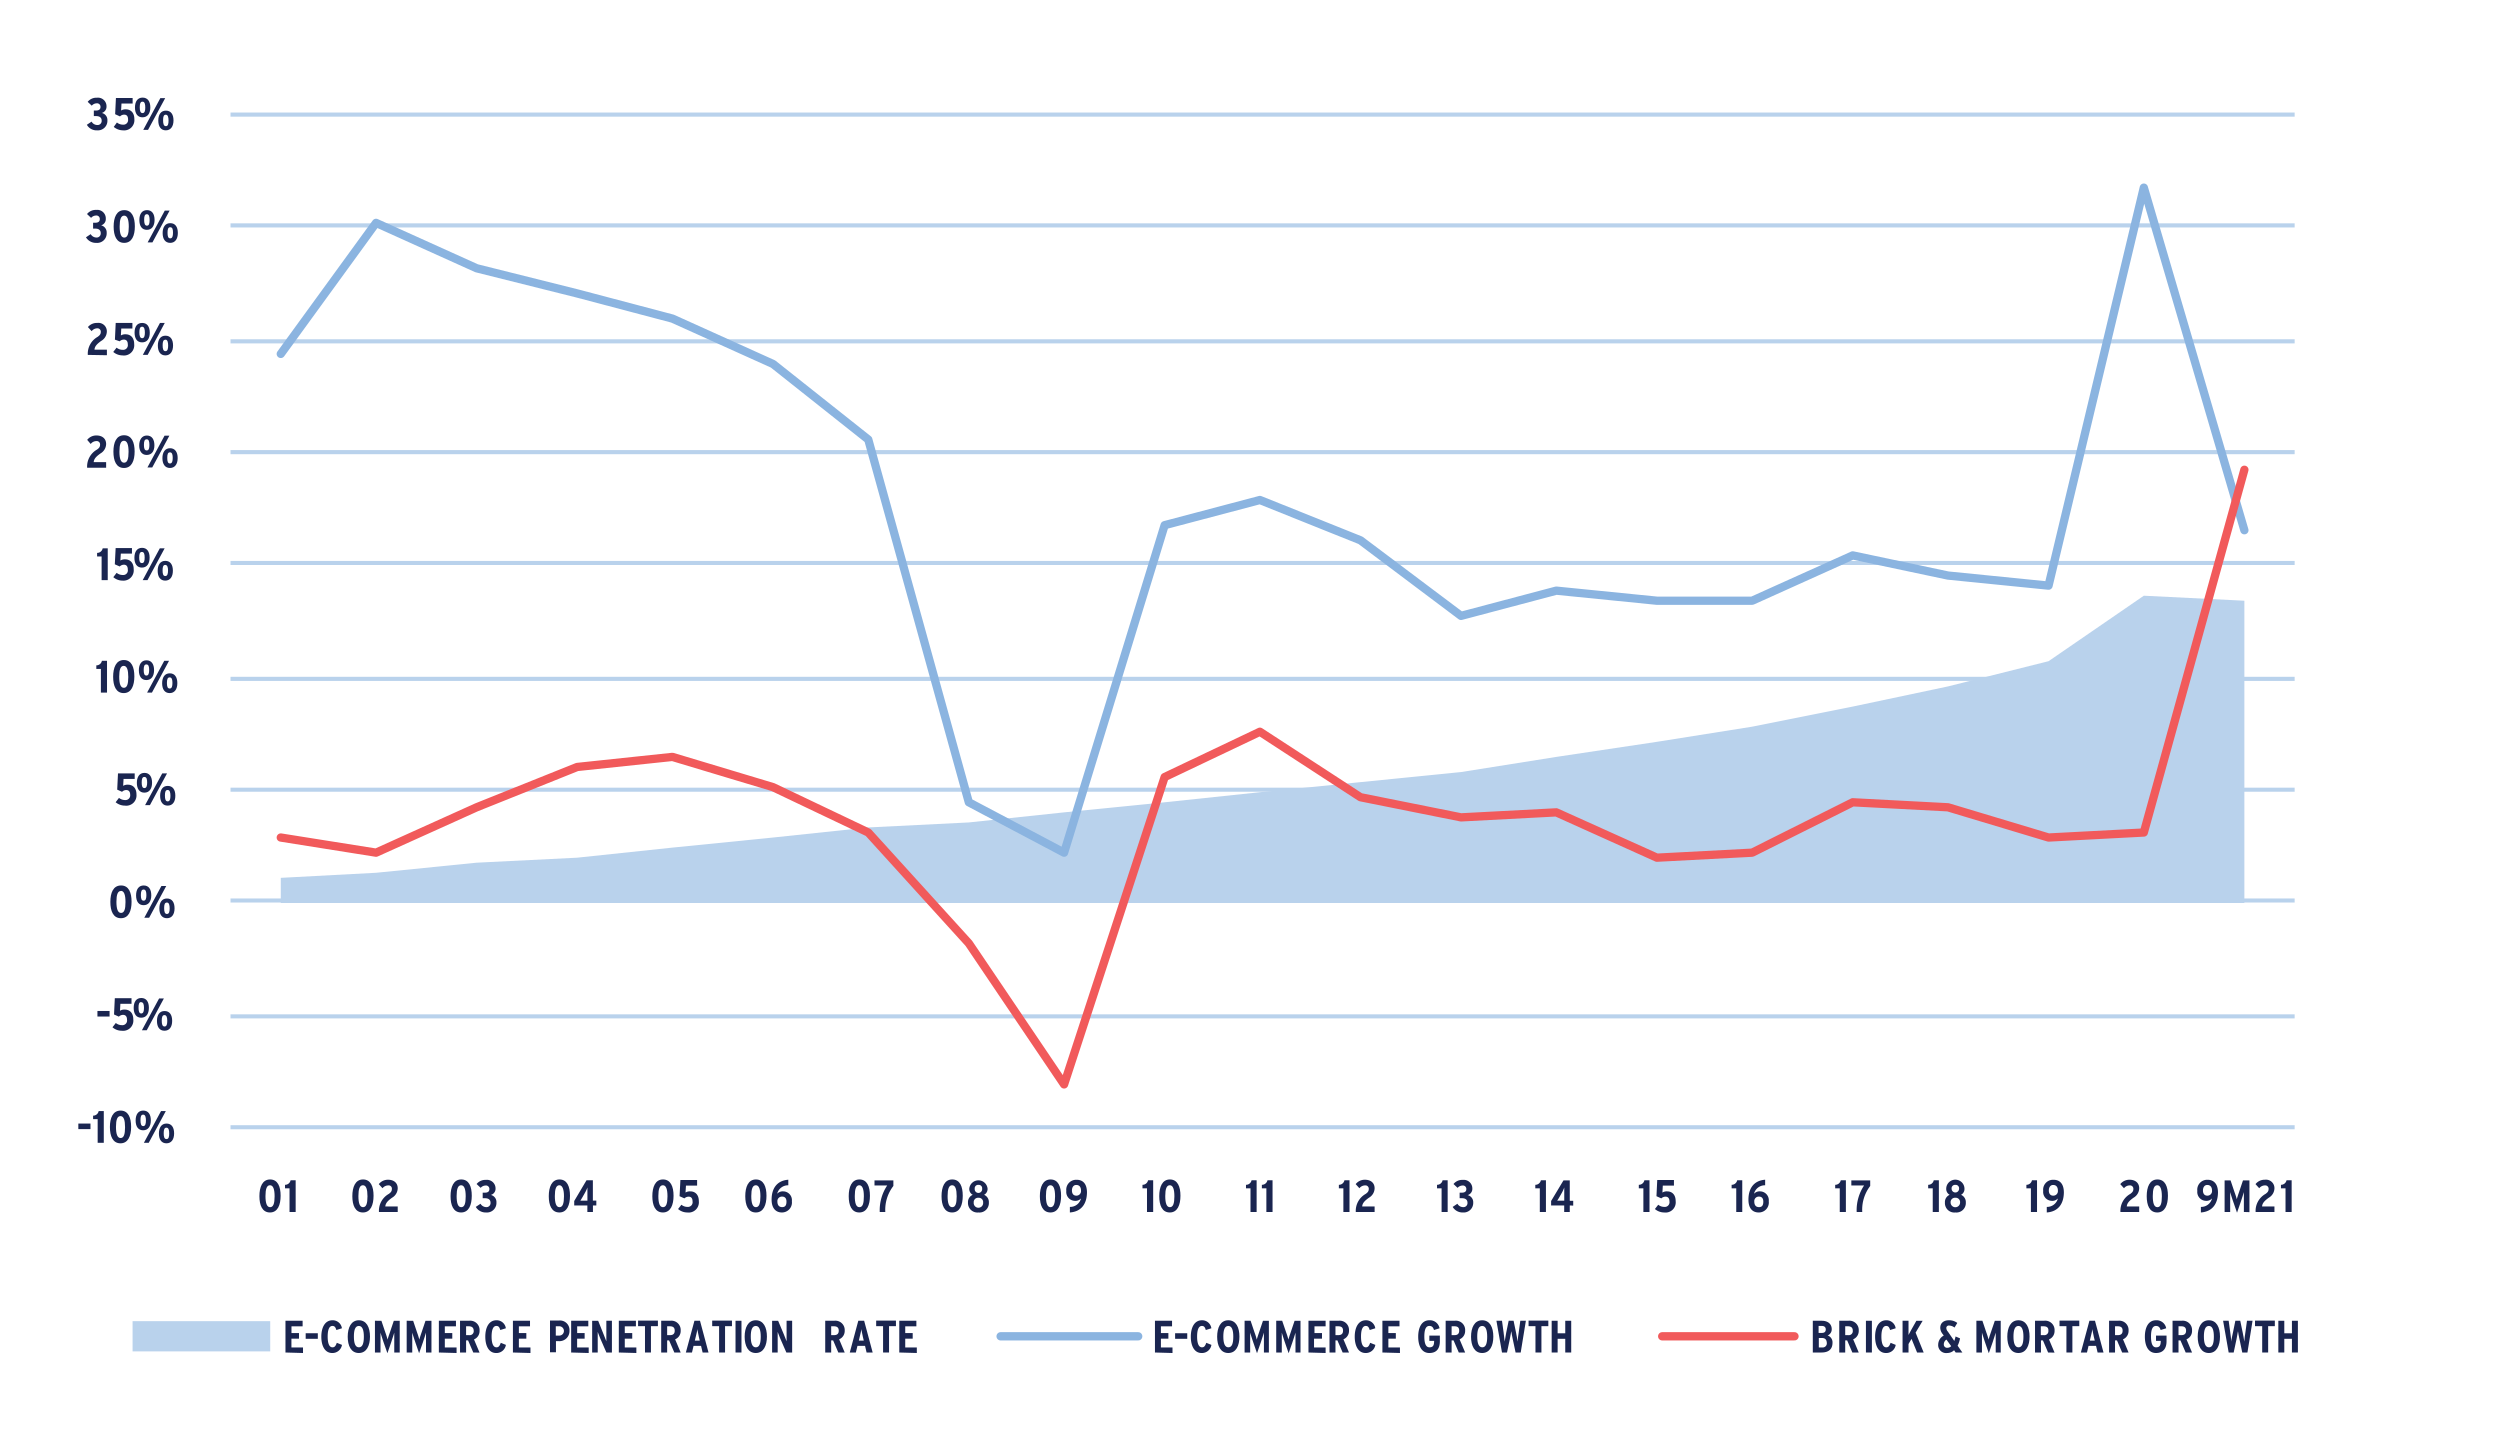 <?xml version="1.0" encoding="UTF-8"?>
<svg xmlns="http://www.w3.org/2000/svg" xmlns:xlink="http://www.w3.org/1999/xlink" id="Layer_1" data-name="Layer 1" viewBox="0 0 449 261">
  <defs>
    <style>.cls-1,.cls-2,.cls-3,.cls-5,.cls-8,.cls-9{fill:none;}.cls-1{clip-rule:evenodd;}.cls-12,.cls-3{fill-rule:evenodd;}.cls-4{clip-path:url(#clip-path);}.cls-5{stroke:#b9d2ec;stroke-width:0.74px;}.cls-5,.cls-8,.cls-9{stroke-linejoin:round;}.cls-6{clip-path:url(#clip-path-2);}.cls-12,.cls-7{fill:#b9d2ec;}.cls-8{stroke:#8bb4e0;}.cls-8,.cls-9{stroke-linecap:round;stroke-width:1.49px;}.cls-9{stroke:#f15a5b;}.cls-10{clip-path:url(#clip-path-7);}.cls-11{fill:#1a2550;}</style>
    <clipPath id="clip-path">
      <polygon class="cls-1" points="2.9 259 424 259 424 -1.59 2.9 -1.59 2.9 259 2.9 259"></polygon>
    </clipPath>
    <clipPath id="clip-path-2">
      <polygon class="cls-1" points="40.92 202.9 412.59 202.9 412.59 20.13 40.92 20.13 40.92 202.9 40.92 202.9"></polygon>
    </clipPath>
    <clipPath id="clip-path-7">
      <rect class="cls-2" x="2.9" y="-1.59" width="421.1" height="260.59"></rect>
    </clipPath>
  </defs>
  <g class="cls-4">
    <path class="cls-5" d="M41.4,202.45H412.12M41.4,182.54H412.12M41.4,141.83H412.12M41.4,121.92H412.12M41.4,101.11H412.12M41.4,81.2H412.12M41.4,61.3H412.12M41.4,40.48H412.12M41.4,20.58H412.12"></path>
  </g>
  <g class="cls-6">
    <polygon class="cls-7" points="50.43 157.66 67.54 156.75 85.6 154.94 103.66 154.04 120.77 152.23 138.83 150.42 155.94 148.61 174 147.71 191.11 145.9 209.17 144.09 226.28 142.28 244.34 140.47 262.4 138.66 279.51 135.94 297.58 133.23 314.69 130.51 332.75 126.9 349.86 123.28 367.92 118.75 385.03 106.99 403.09 107.89 403.09 162.18 385.03 162.18 367.92 162.18 349.86 162.18 332.75 162.18 314.69 162.18 297.58 162.18 279.51 162.18 262.4 162.18 244.34 162.18 226.28 162.18 209.17 162.18 191.11 162.18 174 162.18 155.94 162.18 138.83 162.18 120.77 162.18 103.66 162.18 85.6 162.18 67.54 162.18 50.43 162.18 50.43 157.66 50.43 157.66"></polygon>
  </g>
  <g class="cls-4">
    <line class="cls-5" x1="41.4" y1="161.73" x2="412.12" y2="161.73"></line>
  </g>
  <g class="cls-6">
    <polyline class="cls-8" points="50.43 63.56 67.54 40.03 85.6 48.18 103.66 52.7 120.77 57.22 138.83 65.37 155.94 78.94 174 144.09 191.11 153.14 209.17 94.32 226.28 89.8 244.34 97.04 262.4 110.61 279.51 106.08 297.58 107.89 314.69 107.89 332.75 99.75 349.86 103.37 367.92 105.18 385.03 33.7 403.09 95.23"></polyline>
  </g>
  <g class="cls-6">
    <polyline class="cls-9" points="50.43 150.42 67.54 153.14 85.6 144.99 103.66 137.75 120.77 135.94 138.83 141.37 155.94 149.52 174 169.42 191.11 194.76 209.17 139.56 226.28 131.42 244.34 143.18 262.4 146.8 279.51 145.9 297.58 154.04 314.69 153.14 332.75 144.09 349.86 144.99 367.92 150.42 385.03 149.52 403.09 84.37"></polyline>
  </g>
  <g class="cls-4">
    <g class="cls-10">
      <path class="cls-11" d="M14.07,202.79v-1h2.18v1Z"></path>
    </g>
  </g>
  <g class="cls-4">
    <g class="cls-10">
      <path class="cls-11" d="M17.54,205.25V201h-.82v-.63a1,1,0,0,0,1-.82h.92v5.7Z"></path>
      <path class="cls-11" d="M21.64,205.34c-1.39,0-1.9-1.3-1.9-2.93s.53-2.95,1.92-2.95,1.89,1.29,1.89,2.93S23,205.34,21.64,205.34Zm0-4.89c-.57,0-.81.65-.81,1.94s.25,2,.83,2,.8-.66.8-1.94S22.22,200.45,21.64,200.45Z"></path>
      <path class="cls-11" d="M25.71,203c-.88,0-1.35-.67-1.35-1.76s.47-1.78,1.37-1.78,1.36.68,1.36,1.76S26.61,203,25.71,203Zm0-2.81c-.38,0-.48.36-.48,1s.11,1.06.49,1.06.49-.42.49-1S26.11,200.19,25.72,200.19Zm1,5.06h-.87l3.08-5.7h.86Zm3.18.09c-.88,0-1.35-.68-1.35-1.76s.47-1.79,1.37-1.79,1.36.69,1.36,1.77S30.78,205.34,29.89,205.34Zm0-2.81c-.38,0-.49.36-.49,1s.11,1.05.5,1.05.49-.41.49-1S30.29,202.53,29.9,202.53Z"></path>
    </g>
  </g>
  <g class="cls-4">
    <g class="cls-10">
      <path class="cls-11" d="M17.5,182.57v-1h2.18v1Z"></path>
    </g>
  </g>
  <g class="cls-4">
    <g class="cls-10">
      <path class="cls-11" d="M21.86,185.12a2.52,2.52,0,0,1-1.66-.62l.6-.77a1.73,1.73,0,0,0,1.11.39.84.84,0,0,0,.9-1c0-.57-.27-.85-.71-.85a1.06,1.06,0,0,0-.75.32l-.87-.39.14-2.92h3v1h-2l-.07,1.25a1.48,1.48,0,0,1,.84-.21c.88,0,1.55.58,1.55,1.76A1.84,1.84,0,0,1,21.86,185.12Z"></path>
      <path class="cls-11" d="M25.36,182.78c-.88,0-1.35-.67-1.35-1.76s.47-1.78,1.37-1.78,1.36.68,1.36,1.77S26.25,182.78,25.36,182.78Zm0-2.81c-.38,0-.48.36-.48,1s.11,1.05.49,1.05.49-.42.49-1S25.76,180,25.37,180Zm1,5.06h-.87l3.08-5.7h.86Zm3.18.09c-.88,0-1.35-.67-1.35-1.76s.47-1.78,1.37-1.78,1.36.68,1.36,1.77S30.43,185.12,29.54,185.12Zm0-2.81c-.38,0-.49.36-.49,1s.11,1.05.5,1.05.49-.42.49-1S29.94,182.31,29.55,182.31Z"></path>
    </g>
  </g>
  <g class="cls-4">
    <g class="cls-10">
      <path class="cls-11" d="M21.72,164.91c-1.39,0-1.9-1.29-1.9-2.93s.52-2.95,1.92-2.95,1.89,1.29,1.89,2.93S23.11,164.91,21.72,164.91Zm0-4.89c-.57,0-.81.65-.81,1.94s.25,2,.83,2,.8-.65.8-1.94S22.29,160,21.72,160Z"></path>
      <path class="cls-11" d="M25.79,162.57c-.88,0-1.35-.67-1.35-1.76s.47-1.78,1.37-1.78,1.36.68,1.36,1.77S26.68,162.57,25.79,162.57Zm0-2.81c-.38,0-.49.36-.49,1s.11,1,.5,1,.49-.42.49-1S26.19,159.76,25.8,159.76Zm1,5.06h-.87l3.07-5.7h.87Zm3.18.09c-.88,0-1.35-.67-1.35-1.76s.47-1.78,1.37-1.78,1.36.68,1.36,1.77S30.86,164.91,30,164.91Zm0-2.81c-.39,0-.49.36-.49,1s.11,1.05.5,1.05.49-.42.49-1S30.36,162.1,30,162.1Z"></path>
    </g>
  </g>
  <g class="cls-4">
    <g class="cls-10">
      <path class="cls-11" d="M22.43,144.69a2.57,2.57,0,0,1-1.66-.61l.6-.78a1.73,1.73,0,0,0,1.11.39.84.84,0,0,0,.9-.95c0-.57-.27-.85-.71-.85a1.06,1.06,0,0,0-.75.32l-.87-.39.14-2.92h3v1h-2l-.07,1.24a1.48,1.48,0,0,1,.84-.21c.88,0,1.55.58,1.55,1.76A1.84,1.84,0,0,1,22.43,144.69Z"></path>
      <path class="cls-11" d="M25.93,142.36c-.88,0-1.35-.68-1.35-1.76s.47-1.79,1.37-1.79,1.36.69,1.36,1.77S26.82,142.36,25.93,142.36Zm0-2.82c-.38,0-.48.36-.48,1s.11,1,.49,1,.49-.42.49-1S26.33,139.54,25.94,139.54Zm1,5.06h-.87l3.08-5.7H30Zm3.18.09c-.88,0-1.35-.67-1.35-1.76s.47-1.78,1.37-1.78,1.36.68,1.36,1.77S31,144.69,30.11,144.69Zm0-2.81c-.39,0-.49.36-.49,1s.11,1.05.5,1.05.49-.42.49-1S30.51,141.88,30.12,141.88Z"></path>
    </g>
  </g>
  <g class="cls-4">
    <g class="cls-10">
      <path class="cls-11" d="M18.12,124.39v-4.25H17.3v-.64a1,1,0,0,0,1-.82h.92v5.71Z"></path>
      <path class="cls-11" d="M22.22,124.48c-1.39,0-1.9-1.3-1.9-2.94s.53-3,1.92-3,1.89,1.3,1.89,2.94S23.61,124.48,22.22,124.48Zm0-4.89c-.57,0-.81.65-.81,1.94s.25,2,.83,2,.8-.65.8-1.94S22.8,119.59,22.22,119.59Z"></path>
      <path class="cls-11" d="M26.29,122.14c-.88,0-1.35-.68-1.35-1.76s.47-1.79,1.37-1.79,1.36.69,1.36,1.77S27.19,122.14,26.29,122.14Zm0-2.81c-.38,0-.48.35-.48,1s.11,1,.49,1,.49-.41.49-1S26.69,119.33,26.3,119.33Zm1,5.06h-.87l3.08-5.71h.86Zm3.18.09c-.88,0-1.35-.68-1.35-1.76s.47-1.79,1.37-1.79,1.36.69,1.36,1.77S31.36,124.48,30.47,124.48Zm0-2.82c-.38,0-.49.36-.49,1s.11,1,.5,1,.49-.42.49-1S30.87,121.66,30.48,121.66Z"></path>
    </g>
  </g>
  <g class="cls-4">
    <g class="cls-10">
      <path class="cls-11" d="M18.25,104.19V99.94h-.81V99.3a1,1,0,0,0,1-.82h.91v5.71Z"></path>
      <path class="cls-11" d="M22,104.28a2.55,2.55,0,0,1-1.65-.62l.6-.78a1.71,1.71,0,0,0,1.1.39.83.83,0,0,0,.9-1c0-.57-.26-.85-.7-.85a1.11,1.11,0,0,0-.75.32l-.88-.39.15-2.92H23.7v1h-2l-.08,1.24a1.54,1.54,0,0,1,.85-.21c.87,0,1.54.58,1.54,1.76A1.85,1.85,0,0,1,22,104.28Z"></path>
      <path class="cls-11" d="M25.49,101.94c-.88,0-1.35-.68-1.35-1.76s.47-1.79,1.37-1.79,1.36.69,1.36,1.77S26.38,101.94,25.49,101.94Zm0-2.81c-.39,0-.49.35-.49,1s.11,1,.5,1,.48-.41.48-1S25.88,99.13,25.5,99.13Zm1,5.06h-.86l3.07-5.71h.87Zm3.19.09c-.89,0-1.36-.68-1.36-1.76s.47-1.79,1.37-1.79,1.36.69,1.36,1.77S30.56,104.28,29.67,104.28Zm0-2.82c-.38,0-.48.36-.48,1s.11,1,.49,1,.49-.42.49-1S30.06,101.46,29.67,101.46Z"></path>
    </g>
  </g>
  <g class="cls-4">
    <g class="cls-10">
      <path class="cls-11" d="M15.65,84a3.5,3.5,0,0,1,1.76-3.25c.41-.28.56-.52.56-.86a.6.6,0,0,0-.68-.67,1.3,1.3,0,0,0-1,.52L15.66,79a2.06,2.06,0,0,1,1.67-.79c1,0,1.73.54,1.73,1.54a2,2,0,0,1-1,1.68c-.82.58-1.19,1-1.23,1.57h2.23v1Z"></path>
      <path class="cls-11" d="M22.27,84.05c-1.4,0-1.9-1.3-1.9-2.94s.52-2.94,1.91-2.94,1.9,1.29,1.9,2.93S23.65,84.05,22.27,84.05Zm0-4.89c-.58,0-.82.65-.82,1.94s.25,2,.83,2,.81-.65.81-1.94S22.84,79.16,22.27,79.16Z"></path>
      <path class="cls-11" d="M26.34,81.71C25.46,81.71,25,81,25,80s.47-1.78,1.37-1.78,1.36.68,1.36,1.76S27.23,81.71,26.34,81.71Zm0-2.81c-.39,0-.49.36-.49,1s.11,1,.5,1,.48-.41.48-1S26.73,78.9,26.35,78.9Zm1,5.06h-.86l3.07-5.71h.87Zm3.19.09c-.88,0-1.36-.68-1.36-1.76s.48-1.79,1.37-1.79,1.37.69,1.37,1.77S31.41,84.05,30.52,84.05Zm0-2.81c-.39,0-.49.35-.49,1s.11,1,.49,1,.49-.41.49-1S30.91,81.24,30.53,81.24Z"></path>
    </g>
  </g>
  <g class="cls-4">
    <g class="cls-10">
      <path class="cls-11" d="M15.77,63.74a3.48,3.48,0,0,1,1.76-3.24c.41-.29.57-.52.57-.87a.6.6,0,0,0-.69-.66,1.28,1.28,0,0,0-.95.51l-.67-.74A2.07,2.07,0,0,1,17.46,58a1.52,1.52,0,0,1,1.73,1.54,2,2,0,0,1-1,1.68c-.81.58-1.18,1-1.22,1.58H19.2v1Z"></path>
      <path class="cls-11" d="M22,63.83a2.58,2.58,0,0,1-1.66-.62l.6-.77a1.73,1.73,0,0,0,1.11.39.84.84,0,0,0,.9-1c0-.57-.27-.84-.71-.84a1.1,1.1,0,0,0-.75.31L20.64,61,20.78,58h3v1h-2l-.07,1.25a1.48,1.48,0,0,1,.84-.21c.88,0,1.55.58,1.55,1.76A1.84,1.84,0,0,1,22,63.83Z"></path>
      <path class="cls-11" d="M25.52,61.49c-.88,0-1.35-.67-1.35-1.76S24.64,58,25.54,58s1.36.68,1.36,1.76S26.41,61.49,25.52,61.49Zm0-2.81c-.38,0-.49.36-.49,1s.12,1.06.5,1.06.49-.42.49-1S25.92,58.68,25.53,58.68Zm1,5.06h-.87L28.73,58h.86Zm3.18.09c-.88,0-1.35-.68-1.35-1.76s.47-1.78,1.37-1.78,1.36.68,1.36,1.76S30.59,63.83,29.7,63.83Zm0-2.81c-.39,0-.49.36-.49,1s.11,1.05.5,1.05.49-.41.49-1S30.09,61,29.71,61Z"></path>
    </g>
  </g>
  <g class="cls-4">
    <g class="cls-10">
      <path class="cls-11" d="M17.29,43.62a2.07,2.07,0,0,1-1.85-1l.85-.57a1.2,1.2,0,0,0,1,.61.73.73,0,0,0,.8-.78c0-.58-.4-.82-.95-.82h-.42V40h.42c.5,0,.78-.22.78-.62a.61.61,0,0,0-.7-.67,1.18,1.18,0,0,0-.86.42l-.73-.69a2,2,0,0,1,1.66-.74A1.53,1.53,0,0,1,19,39.29a1.15,1.15,0,0,1-.84,1.18,1.31,1.31,0,0,1,1,1.35A1.71,1.71,0,0,1,17.29,43.62Z"></path>
      <path class="cls-11" d="M22.31,43.62c-1.4,0-1.9-1.3-1.9-2.93s.52-2.95,1.91-2.95,1.9,1.29,1.9,2.93S23.69,43.62,22.31,43.62Zm0-4.89c-.58,0-.82.65-.82,1.94s.25,2,.83,2,.81-.66.81-1.94S22.88,38.73,22.31,38.73Z"></path>
      <path class="cls-11" d="M26.38,41.28c-.88,0-1.35-.67-1.35-1.76s.47-1.78,1.37-1.78,1.36.68,1.36,1.76S27.27,41.28,26.38,41.28Zm0-2.81c-.39,0-.49.36-.49,1s.11,1.06.5,1.06.48-.42.48-1S26.77,38.47,26.39,38.47Zm1,5.06h-.86l3.07-5.7h.87Zm3.19.09c-.89,0-1.36-.68-1.36-1.76s.47-1.78,1.37-1.78,1.36.68,1.36,1.76S31.45,43.62,30.56,43.62Zm0-2.81c-.38,0-.48.36-.48,1s.11,1,.49,1,.49-.41.49-1S31,40.81,30.56,40.81Z"></path>
    </g>
  </g>
  <g class="cls-4">
    <g class="cls-10">
      <path class="cls-11" d="M17.44,23.41a2,2,0,0,1-1.84-1l.85-.57a1.17,1.17,0,0,0,1,.61.73.73,0,0,0,.81-.78c0-.57-.4-.82-1-.82h-.41v-1h.42c.49,0,.78-.22.78-.62a.62.62,0,0,0-.71-.67,1.19,1.19,0,0,0-.86.42l-.73-.69a2,2,0,0,1,1.66-.74,1.54,1.54,0,0,1,1.72,1.55,1.18,1.18,0,0,1-.84,1.19,1.29,1.29,0,0,1,1,1.34A1.71,1.71,0,0,1,17.44,23.41Z"></path>
      <path class="cls-11" d="M22.08,23.41a2.57,2.57,0,0,1-1.65-.62L21,22a1.73,1.73,0,0,0,1.11.39.83.83,0,0,0,.89-.95c0-.58-.26-.85-.7-.85a1.06,1.06,0,0,0-.75.32l-.87-.4.14-2.91h3v1h-2l-.07,1.25a1.48,1.48,0,0,1,.84-.21c.88,0,1.54.58,1.54,1.76A1.84,1.84,0,0,1,22.08,23.41Z"></path>
      <path class="cls-11" d="M25.59,21.07c-.88,0-1.35-.67-1.35-1.76s.47-1.78,1.37-1.78S27,18.21,27,19.3,26.48,21.07,25.59,21.07Zm0-2.81c-.38,0-.49.36-.49,1s.11,1.05.5,1.05.49-.42.49-1S26,18.26,25.6,18.26Zm1,5.06h-.86l3.07-5.7h.87Zm3.19.09c-.88,0-1.35-.68-1.35-1.76s.47-1.78,1.37-1.78,1.36.68,1.36,1.76S30.66,23.41,29.77,23.41Zm0-2.81c-.39,0-.49.36-.49,1s.11,1.06.5,1.06.48-.42.48-1S30.16,20.6,29.78,20.6Z"></path>
    </g>
  </g>
  <g class="cls-4">
    <g class="cls-10">
      <path class="cls-11" d="M48.49,217.76c-1.39,0-1.9-1.3-1.9-2.93s.53-3,1.92-3,1.89,1.29,1.89,2.93S49.88,217.76,48.49,217.76Zm0-4.89c-.57,0-.81.65-.81,1.94s.25,2,.83,2,.81-.66.81-1.94S49.07,212.87,48.49,212.87Z"></path>
      <path class="cls-11" d="M52,217.67v-4.25h-.81v-.63a1,1,0,0,0,1-.82h.91v5.7Z"></path>
    </g>
  </g>
  <g class="cls-4">
    <g class="cls-10">
      <path class="cls-11" d="M65.18,217.76c-1.39,0-1.9-1.3-1.9-2.93s.53-3,1.92-3,1.89,1.29,1.89,2.93S66.57,217.76,65.18,217.76Zm0-4.89c-.57,0-.81.65-.81,1.94s.25,2,.83,2,.8-.66.8-1.94S65.76,212.87,65.18,212.87Z"></path>
      <path class="cls-11" d="M68.06,217.67a3.48,3.48,0,0,1,1.76-3.24c.41-.29.56-.52.56-.87a.59.59,0,0,0-.68-.66,1.29,1.29,0,0,0-1,.51l-.67-.74a2.1,2.1,0,0,1,1.67-.79c1,0,1.73.54,1.73,1.54a2,2,0,0,1-1,1.68c-.82.58-1.18,1-1.23,1.58h2.23v1Z"></path>
    </g>
  </g>
  <g class="cls-4">
    <g class="cls-10">
      <path class="cls-11" d="M82.82,217.76c-1.4,0-1.9-1.3-1.9-2.93s.52-3,1.92-3,1.89,1.29,1.89,2.93S84.21,217.76,82.82,217.76Zm0-4.89c-.57,0-.81.65-.81,1.94s.24,2,.83,2,.8-.66.8-1.94S83.39,212.87,82.82,212.87Z"></path>
      <path class="cls-11" d="M87.29,217.76a2.05,2.05,0,0,1-1.84-1l.85-.57a1.22,1.22,0,0,0,1,.61.73.73,0,0,0,.8-.78c0-.58-.4-.82-1-.82h-.41v-1h.42c.5,0,.78-.21.78-.62a.61.61,0,0,0-.7-.66,1.16,1.16,0,0,0-.86.42l-.73-.69a2,2,0,0,1,1.66-.74A1.54,1.54,0,0,1,89,213.43a1.15,1.15,0,0,1-.84,1.18,1.31,1.31,0,0,1,1,1.35A1.71,1.71,0,0,1,87.29,217.76Z"></path>
    </g>
  </g>
  <g class="cls-4">
    <g class="cls-10">
      <path class="cls-11" d="M100.47,217.76c-1.4,0-1.91-1.3-1.91-2.93s.53-3,1.92-3,1.89,1.29,1.89,2.93S101.85,217.76,100.47,217.76Zm0-4.89c-.58,0-.82.65-.82,1.94s.25,2,.83,2,.81-.66.81-1.94S101,212.87,100.47,212.87Z"></path>
      <path class="cls-11" d="M106.49,216.5v1.17h-1V216.5h-2.36v-.8l2.21-3.73h1.14v3.66h.62v.87Zm-1.39-2.35-.47.83c-.12.22-.29.49-.4.66h1.27v-1.37c0-.42,0-.68,0-1A5.43,5.43,0,0,1,105.1,214.15Z"></path>
    </g>
  </g>
  <g class="cls-4">
    <g class="cls-10">
      <path class="cls-11" d="M119.06,217.76c-1.4,0-1.9-1.3-1.9-2.93s.52-3,1.91-3,1.9,1.29,1.9,2.93S120.44,217.76,119.06,217.76Zm0-4.89c-.58,0-.82.65-.82,1.94s.25,2,.83,2,.81-.66.81-1.94S119.63,212.87,119.06,212.87Z"></path>
      <path class="cls-11" d="M123.43,217.76a2.53,2.53,0,0,1-1.65-.62l.6-.77a1.71,1.71,0,0,0,1.1.39.84.84,0,0,0,.9-1c0-.57-.27-.84-.7-.84a1.12,1.12,0,0,0-.76.31l-.87-.39.15-2.91h3v1h-2l-.08,1.25a1.5,1.5,0,0,1,.85-.21c.87,0,1.54.58,1.54,1.76A1.84,1.84,0,0,1,123.43,217.76Z"></path>
    </g>
  </g>
  <g class="cls-4">
    <g class="cls-10">
      <path class="cls-11" d="M135.75,217.76c-1.4,0-1.9-1.3-1.9-2.93s.52-3,1.91-3,1.9,1.29,1.9,2.93S137.13,217.76,135.75,217.76Zm0-4.89c-.58,0-.82.65-.82,1.94s.25,2,.83,2,.81-.66.81-1.94S136.32,212.87,135.75,212.87Z"></path>
      <path class="cls-11" d="M140.42,217.76c-1,0-1.84-.67-1.84-2.31,0-1.94.91-3.42,3-3.57v1a2,2,0,0,0-2,1.52,1.35,1.35,0,0,1,1.11-.43,1.58,1.58,0,0,1,1.53,1.77A1.79,1.79,0,0,1,140.42,217.76Zm.05-2.85a.81.81,0,0,0-.85.89c0,.55.23,1,.86,1s.77-.45.77-1S141,214.91,140.47,214.91Z"></path>
    </g>
  </g>
  <g class="cls-4">
    <g class="cls-10">
      <path class="cls-11" d="M154.33,217.76c-1.4,0-1.9-1.3-1.9-2.93s.52-3,1.92-3,1.89,1.29,1.89,2.93S155.72,217.76,154.33,217.76Zm0-4.89c-.57,0-.81.65-.81,1.94s.24,2,.83,2,.8-.66.8-1.94S154.9,212.87,154.33,212.87Z"></path>
      <path class="cls-11" d="M159,217.67h-1a8.05,8.05,0,0,1,1.34-4.76h-2.28V212h3.39v1A7,7,0,0,0,159,217.67Z"></path>
    </g>
  </g>
  <g class="cls-4">
    <g class="cls-10">
      <path class="cls-11" d="M171,217.76c-1.4,0-1.9-1.3-1.9-2.93s.52-3,1.92-3,1.89,1.29,1.89,2.93S172.41,217.76,171,217.76Zm0-4.89c-.57,0-.81.65-.81,1.94s.24,2,.83,2,.8-.66.8-1.94S171.59,212.87,171,212.87Z"></path>
      <path class="cls-11" d="M175.73,217.76a1.7,1.7,0,0,1-1.88-1.79,1.4,1.4,0,0,1,.86-1.38,1.18,1.18,0,0,1-.63-1.08,1.65,1.65,0,0,1,3.29,0,1.19,1.19,0,0,1-.63,1.08,1.4,1.4,0,0,1,.86,1.38A1.69,1.69,0,0,1,175.73,217.76Zm0-2.64a.78.78,0,0,0-.85.85.85.85,0,1,0,1.69,0A.78.78,0,0,0,175.73,215.12Zm0-2.32a.62.62,0,0,0-.67.7.67.67,0,1,0,1.33,0A.61.61,0,0,0,175.73,212.8Z"></path>
    </g>
  </g>
  <g class="cls-4">
    <g class="cls-10">
      <path class="cls-11" d="M188.66,217.76c-1.39,0-1.9-1.3-1.9-2.93s.53-3,1.92-3,1.89,1.29,1.89,2.93S190.05,217.76,188.66,217.76Zm0-4.89c-.57,0-.81.65-.81,1.94s.25,2,.83,2,.81-.66.81-1.94S189.24,212.87,188.66,212.87Z"></path>
      <path class="cls-11" d="M192.15,217.76v-1a2,2,0,0,0,2-1.52,1.35,1.35,0,0,1-1.11.43,1.59,1.59,0,0,1-1.53-1.78,1.78,1.78,0,0,1,1.87-2c1.06,0,1.84.66,1.84,2.3C195.19,216.13,194.29,217.6,192.15,217.76Zm1.14-4.94c-.52,0-.77.46-.77,1s.26.92.78.92a.82.82,0,0,0,.85-.9C194.15,213.29,193.93,212.82,193.29,212.82Z"></path>
    </g>
  </g>
  <g class="cls-4">
    <g class="cls-10">
      <path class="cls-11" d="M206,217.67v-4.25h-.81v-.63a1,1,0,0,0,1-.82h.92v5.7Z"></path>
      <path class="cls-11" d="M210.1,217.76c-1.4,0-1.9-1.3-1.9-2.93s.52-3,1.91-3,1.9,1.29,1.9,2.93S211.48,217.76,210.1,217.76Zm0-4.89c-.58,0-.82.65-.82,1.94s.25,2,.83,2,.81-.66.81-1.94S210.67,212.87,210.1,212.87Z"></path>
    </g>
  </g>
  <g class="cls-4">
    <g class="cls-10">
      <path class="cls-11" d="M224.59,217.67v-4.25h-.81v-.63a1,1,0,0,0,1-.82h.91v5.7Z"></path>
      <path class="cls-11" d="M227.44,217.67v-4.25h-.81v-.63a1,1,0,0,0,1-.82h.92v5.7Z"></path>
    </g>
  </g>
  <g class="cls-4">
    <g class="cls-10">
      <path class="cls-11" d="M241.27,217.67v-4.25h-.81v-.63a1,1,0,0,0,1-.82h.91v5.7Z"></path>
      <path class="cls-11" d="M243.5,217.67a3.49,3.49,0,0,1,1.77-3.24c.41-.29.56-.52.56-.87a.6.6,0,0,0-.68-.66,1.29,1.29,0,0,0-1,.51l-.67-.74a2.07,2.07,0,0,1,1.67-.79c1,0,1.73.54,1.73,1.54a2,2,0,0,1-1,1.68c-.82.58-1.19,1-1.23,1.58h2.23v1Z"></path>
    </g>
  </g>
  <g class="cls-4">
    <g class="cls-10">
      <path class="cls-11" d="M258.91,217.67v-4.25h-.82v-.63a1,1,0,0,0,1-.82H260v5.7Z"></path>
      <path class="cls-11" d="M262.74,217.76a2.05,2.05,0,0,1-1.84-1l.85-.57a1.19,1.19,0,0,0,1,.61.73.73,0,0,0,.81-.78c0-.58-.4-.82-1-.82h-.41v-1h.42c.5,0,.78-.21.78-.62a.61.61,0,0,0-.7-.66,1.2,1.2,0,0,0-.87.42l-.73-.69a2,2,0,0,1,1.66-.74,1.54,1.54,0,0,1,1.72,1.55,1.16,1.16,0,0,1-.84,1.18,1.31,1.31,0,0,1,1,1.35A1.71,1.71,0,0,1,262.74,217.76Z"></path>
    </g>
  </g>
  <g class="cls-4">
    <g class="cls-10">
      <path class="cls-11" d="M276.55,217.67v-4.25h-.81v-.63a1,1,0,0,0,1-.82h.91v5.7Z"></path>
      <path class="cls-11" d="M281.93,216.5v1.17h-1V216.5h-2.35v-.8L280.8,212h1.13v3.66h.62v.87Zm-1.38-2.35-.47.83a7.62,7.62,0,0,1-.41.66h1.27v-1.37c0-.42,0-.68,0-1A6.5,6.5,0,0,1,280.55,214.15Z"></path>
    </g>
  </g>
  <g class="cls-4">
    <g class="cls-10">
      <path class="cls-11" d="M295.15,217.67v-4.25h-.82v-.63a1,1,0,0,0,1-.82h.92v5.7Z"></path>
      <path class="cls-11" d="M298.88,217.76a2.58,2.58,0,0,1-1.66-.62l.6-.77a1.73,1.73,0,0,0,1.11.39.84.84,0,0,0,.9-1c0-.57-.27-.84-.71-.84a1.1,1.1,0,0,0-.75.31l-.87-.39.14-2.91h3v1h-2l-.07,1.25a1.48,1.48,0,0,1,.84-.21c.88,0,1.54.58,1.54,1.76A1.83,1.83,0,0,1,298.88,217.76Z"></path>
    </g>
  </g>
  <g class="cls-4">
    <g class="cls-10">
      <path class="cls-11" d="M311.83,217.67v-4.25H311v-.63a1,1,0,0,0,1-.82h.91v5.7Z"></path>
      <path class="cls-11" d="M315.86,217.76c-1.05,0-1.84-.67-1.84-2.31,0-1.94.91-3.42,3-3.57v1a2,2,0,0,0-2,1.52,1.37,1.37,0,0,1,1.12-.43,1.59,1.59,0,0,1,1.53,1.77A1.79,1.79,0,0,1,315.86,217.76Zm.06-2.85a.81.81,0,0,0-.85.89c0,.55.22,1,.85,1s.77-.45.77-1S316.44,214.91,315.92,214.91Z"></path>
    </g>
  </g>
  <g class="cls-4">
    <g class="cls-10">
      <path class="cls-11" d="M330.42,217.67v-4.25h-.82v-.63a1,1,0,0,0,1-.82h.92v5.7Z"></path>
      <path class="cls-11" d="M334.46,217.67h-1a8,8,0,0,1,1.33-4.76H332.5V212h3.39v1A7,7,0,0,0,334.46,217.67Z"></path>
    </g>
  </g>
  <g class="cls-4">
    <g class="cls-10">
      <path class="cls-11" d="M347.12,217.67v-4.25h-.82v-.63a1,1,0,0,0,1-.82h.92v5.7Z"></path>
      <path class="cls-11" d="M351.18,217.76a1.69,1.69,0,0,1-1.87-1.79,1.4,1.4,0,0,1,.85-1.38,1.2,1.2,0,0,1-.62-1.08,1.64,1.64,0,0,1,3.28,0,1.18,1.18,0,0,1-.62,1.08,1.41,1.41,0,0,1,.86,1.38A1.7,1.7,0,0,1,351.18,217.76Zm0-2.64a.78.78,0,0,0-.85.85.85.85,0,1,0,1.7,0A.78.78,0,0,0,351.18,215.12Zm0-2.32a.62.62,0,0,0-.67.7.67.67,0,1,0,1.34,0A.62.62,0,0,0,351.18,212.8Z"></path>
    </g>
  </g>
  <g class="cls-4">
    <g class="cls-10">
      <path class="cls-11" d="M364.75,217.67v-4.25h-.81v-.63a1,1,0,0,0,1-.82h.91v5.7Z"></path>
      <path class="cls-11" d="M367.6,217.76v-1a2,2,0,0,0,2-1.52,1.35,1.35,0,0,1-1.11.43,1.59,1.59,0,0,1-1.53-1.78,1.78,1.78,0,0,1,1.87-2c1.05,0,1.84.66,1.84,2.3C370.64,216.13,369.73,217.6,367.6,217.76Zm1.14-4.94c-.52,0-.77.46-.77,1s.26.92.78.92a.82.82,0,0,0,.85-.9C369.6,213.29,369.37,212.82,368.74,212.82Z"></path>
    </g>
  </g>
  <g class="cls-4">
    <g class="cls-10">
      <path class="cls-11" d="M380.83,217.67a3.48,3.48,0,0,1,1.76-3.24c.41-.29.56-.52.56-.87a.6.6,0,0,0-.68-.66,1.29,1.29,0,0,0-1,.51l-.67-.74a2.1,2.1,0,0,1,1.67-.79c1,0,1.73.54,1.73,1.54a2,2,0,0,1-1,1.68c-.82.58-1.18,1-1.23,1.58h2.23v1Z"></path>
      <path class="cls-11" d="M387.45,217.76c-1.4,0-1.9-1.3-1.9-2.93s.52-3,1.92-3,1.89,1.29,1.89,2.93S388.83,217.76,387.45,217.76Zm0-4.89c-.58,0-.81.65-.81,1.94s.24,2,.83,2,.8-.66.8-1.94S388,212.87,387.45,212.87Z"></path>
    </g>
  </g>
  <g class="cls-4">
    <g class="cls-10">
      <path class="cls-11" d="M395.28,217.76v-1a2,2,0,0,0,2-1.52,1.35,1.35,0,0,1-1.11.43,1.59,1.59,0,0,1-1.53-1.78,1.78,1.78,0,0,1,1.87-2c1,0,1.84.66,1.84,2.3C398.32,216.13,397.41,217.6,395.28,217.76Zm1.14-4.94c-.52,0-.77.46-.77,1s.26.92.78.92a.82.82,0,0,0,.85-.9C397.28,213.29,397.05,212.82,396.42,212.82Z"></path>
      <path class="cls-11" d="M403,217.67v-1.84c0-.68,0-1.31,0-1.73-.12.41-.31,1-.54,1.7l-.69,2-.69-2c-.23-.65-.42-1.29-.54-1.7,0,.42,0,1.05,0,1.73v1.84h-1V212h1.07l.71,2.11a13.2,13.2,0,0,1,.41,1.28c.06-.28.23-.78.4-1.28l.71-2.11H404v5.7Z"></path>
      <path class="cls-11" d="M405.11,217.67a3.49,3.49,0,0,1,1.77-3.24c.41-.29.56-.52.56-.87a.6.6,0,0,0-.68-.66,1.29,1.29,0,0,0-1,.51l-.67-.74a2.07,2.07,0,0,1,1.67-.79,1.52,1.52,0,0,1,1.73,1.54,2,2,0,0,1-1,1.68c-.81.58-1.18,1-1.22,1.58h2.22v1Z"></path>
      <path class="cls-11" d="M410.48,217.67v-4.25h-.82v-.63a1,1,0,0,0,1-.82h.92v5.7Z"></path>
    </g>
  </g>
  <g class="cls-4">
    <polygon class="cls-12" points="23.81 237.28 48.53 237.28 48.53 242.71 23.81 242.71 23.81 237.28 23.81 237.28"></polygon>
  </g>
  <g class="cls-4">
    <g class="cls-10">
      <path class="cls-11" d="M51.27,242.91v-5.7h3.08v1h-2v1.21h1.35v1H52.34v1.58h2.08v1Z"></path>
    </g>
  </g>
  <g class="cls-4">
    <g class="cls-10">
      <path class="cls-11" d="M54.9,240.45v-1h2.18v1Z"></path>
    </g>
  </g>
  <g class="cls-4">
    <g class="cls-10">
      <path class="cls-11" d="M59.66,243c-1.33,0-1.95-1.3-1.95-2.93s.64-2.95,2-2.95a1.67,1.67,0,0,1,1.7,1.44l-1,.31c-.16-.52-.32-.73-.71-.73-.58,0-.85.7-.85,1.91s.28,1.93.86,1.93c.37,0,.56-.19.78-.81l.93.37A1.73,1.73,0,0,1,59.66,243Z"></path>
      <path class="cls-11" d="M64.45,243c-1.4,0-2-1.3-2-2.93s.61-2.95,2-2.95,2,1.29,2,2.93S65.83,243,64.45,243Zm0-4.86c-.65,0-.89.7-.89,1.91s.26,1.93.9,1.93.89-.7.89-1.91S65.08,238.14,64.45,238.14Z"></path>
      <path class="cls-11" d="M70.81,242.91v-1.84c0-.68,0-1.31,0-1.73-.12.41-.32,1-.54,1.7l-.69,2-.7-2c-.22-.65-.42-1.29-.54-1.7,0,.42,0,1,0,1.73v1.84h-1v-5.7H68.5l.71,2.11a12.56,12.56,0,0,1,.4,1.28c.06-.28.24-.78.41-1.28l.71-2.11h1.06v5.7Z"></path>
      <path class="cls-11" d="M76.51,242.91v-1.84c0-.68,0-1.31,0-1.73-.12.41-.32,1-.54,1.7l-.7,2-.69-2c-.22-.65-.42-1.29-.54-1.7,0,.42,0,1,0,1.73v1.84h-1v-5.7H74.2l.71,2.11a12.56,12.56,0,0,1,.4,1.28c.06-.28.23-.78.4-1.28l.71-2.11h1.07v5.7Z"></path>
      <path class="cls-11" d="M78.82,242.91v-5.7h3.07v1h-2v1.21h1.34v1H79.89v1.58H82v1Z"></path>
      <path class="cls-11" d="M85,242.91l-.93-2.17h-.36v2.17H82.62v-5.7h1.6A1.68,1.68,0,0,1,86.13,239a1.62,1.62,0,0,1-1,1.56l1,2.37Zm-.81-4.71h-.48v1.59h.54a.72.72,0,0,0,.83-.79C85.06,238.49,84.81,238.2,84.17,238.2Z"></path>
      <path class="cls-11" d="M89.1,243c-1.32,0-1.94-1.3-1.94-2.93s.63-2.95,2-2.95a1.66,1.66,0,0,1,1.69,1.44l-1,.31c-.15-.52-.31-.73-.71-.73-.57,0-.85.7-.85,1.91s.29,1.93.87,1.93c.37,0,.56-.19.78-.81l.92.37A1.71,1.71,0,0,1,89.1,243Z"></path>
      <path class="cls-11" d="M92.12,242.91v-5.7h3.07v1h-2v1.21h1.34v1H93.19v1.58h2.08v1Z"></path>
      <path class="cls-11" d="M100.33,240.87h-.48v2H98.78v-5.7h1.59a1.71,1.71,0,0,1,1.91,1.81A1.81,1.81,0,0,1,100.33,240.87Zm0-2.67h-.51v1.67h.53a.84.84,0,1,0,0-1.67Z"></path>
      <path class="cls-11" d="M102.58,242.91v-5.7h3.08v1h-2v1.21H105v1h-1.35v1.58h2.08v1Z"></path>
      <path class="cls-11" d="M108.91,242.91l-1.11-2.54c-.15-.36-.34-.83-.45-1.16,0,.35,0,.94,0,1.3v2.4h-1v-5.7h1.08l1,2.5c.15.34.36.87.47,1.19,0-.35,0-1,0-1.33v-2.36h1v5.7Z"></path>
      <path class="cls-11" d="M111.14,242.91v-5.7h3.07v1h-2v1.21h1.34v1h-1.34v1.58h2.08v1Z"></path>
      <path class="cls-11" d="M116.91,238.18v4.73h-1.07v-4.73H114.6v-1h3.56v1Z"></path>
      <path class="cls-11" d="M121.11,242.91l-.94-2.17h-.35v2.17h-1.07v-5.7h1.59a1.67,1.67,0,0,1,1.91,1.77,1.6,1.6,0,0,1-1,1.56l1,2.37Zm-.82-4.71h-.47v1.59h.53c.55,0,.83-.27.83-.79S120.94,238.2,120.29,238.2Z"></path>
      <path class="cls-11" d="M126.19,242.91l-.28-1.19h-1.35l-.28,1.19h-1.1l1.54-5.7h1l1.53,5.7Zm-.68-2.82c-.1-.44-.24-1.1-.28-1.38,0,.29-.16.9-.27,1.36l-.17.7h.88Z"></path>
      <path class="cls-11" d="M130.22,238.18v4.73h-1.07v-4.73h-1.24v-1h3.55v1Z"></path>
      <path class="cls-11" d="M132.1,242.91v-5.7h1.07v5.7Z"></path>
      <path class="cls-11" d="M135.74,243c-1.4,0-2-1.3-2-2.93s.61-2.95,2-2.95,2,1.29,2,2.93S137.12,243,135.74,243Zm0-4.86c-.65,0-.9.7-.9,1.91s.27,1.93.91,1.93.88-.7.88-1.91S136.37,238.14,135.74,238.14Z"></path>
      <path class="cls-11" d="M141.23,242.91l-1.11-2.54c-.15-.36-.34-.83-.45-1.16,0,.35,0,.94,0,1.3v2.4h-1v-5.7h1.08l1.05,2.5c.15.34.36.87.47,1.19,0-.35,0-1,0-1.33v-2.36h1v5.7Z"></path>
      <path class="cls-11" d="M150.56,242.91l-.93-2.17h-.35v2.17h-1.07v-5.7h1.59a1.68,1.68,0,0,1,1.91,1.77,1.62,1.62,0,0,1-1,1.56l1,2.37Zm-.81-4.71h-.47v1.59h.53c.55,0,.83-.27.83-.79S150.39,238.2,149.75,238.2Z"></path>
      <path class="cls-11" d="M155.64,242.91l-.28-1.19H154l-.29,1.19h-1.09l1.53-5.7h1.05l1.53,5.7Zm-.67-2.82c-.11-.44-.24-1.1-.29-1.38,0,.29-.16.9-.27,1.36l-.16.7h.88Z"></path>
      <path class="cls-11" d="M159.67,238.18v4.73H158.6v-4.73h-1.24v-1h3.55v1Z"></path>
      <path class="cls-11" d="M161.51,242.91v-5.7h3.07v1h-2v1.21h1.34v1h-1.34v1.58h2.08v1Z"></path>
    </g>
  </g>
  <g class="cls-4">
    <line class="cls-8" x1="179.71" y1="240" x2="204.42" y2="240"></line>
  </g>
  <g class="cls-4">
    <g class="cls-10">
      <path class="cls-11" d="M207.43,242.91v-5.7h3.07v1h-2v1.21h1.34v1H208.5v1.58h2.08v1Z"></path>
    </g>
  </g>
  <g class="cls-4">
    <g class="cls-10">
      <path class="cls-11" d="M211.05,240.45v-1h2.18v1Z"></path>
    </g>
  </g>
  <g class="cls-4">
    <g class="cls-10">
      <path class="cls-11" d="M215.81,243c-1.32,0-1.94-1.3-1.94-2.93s.63-2.95,2-2.95a1.66,1.66,0,0,1,1.69,1.44l-1,.31c-.15-.52-.31-.73-.71-.73-.57,0-.85.7-.85,1.91s.29,1.93.87,1.93c.37,0,.56-.19.78-.81l.92.37A1.71,1.71,0,0,1,215.81,243Z"></path>
      <path class="cls-11" d="M220.6,243c-1.39,0-2-1.3-2-2.93s.6-2.95,2-2.95,2,1.29,2,2.93S222,243,220.6,243Zm0-4.86c-.64,0-.89.7-.89,1.91s.27,1.93.91,1.93.88-.7.88-1.91S221.24,238.14,220.6,238.14Z"></path>
      <path class="cls-11" d="M227,242.91v-1.84c0-.68,0-1.31,0-1.73-.12.41-.32,1-.54,1.7l-.7,2-.69-2c-.22-.65-.42-1.29-.54-1.7,0,.42,0,1,0,1.73v1.84h-1v-5.7h1.08l.71,2.11a12.56,12.56,0,0,1,.4,1.28c.06-.28.23-.78.4-1.28l.71-2.11h1.06v5.7Z"></path>
      <path class="cls-11" d="M232.67,242.91v-1.84c0-.68,0-1.31,0-1.73-.12.41-.31,1-.54,1.7l-.69,2-.69-2c-.22-.65-.42-1.29-.54-1.7,0,.42,0,1,0,1.73v1.84h-1v-5.7h1.07l.72,2.11a12.56,12.56,0,0,1,.4,1.28c.06-.28.23-.78.4-1.28l.71-2.11h1.06v5.7Z"></path>
      <path class="cls-11" d="M235,242.91v-5.7h3.08v1h-2v1.21h1.35v1H236v1.58h2.08v1Z"></path>
      <path class="cls-11" d="M241.14,242.91l-.94-2.17h-.35v2.17h-1.07v-5.7h1.59a1.67,1.67,0,0,1,1.91,1.77,1.62,1.62,0,0,1-1,1.56l1,2.37Zm-.82-4.71h-.47v1.59h.53c.55,0,.83-.27.83-.79S241,238.2,240.32,238.2Z"></path>
      <path class="cls-11" d="M245.26,243c-1.33,0-1.95-1.3-1.95-2.93s.64-2.95,2-2.95a1.67,1.67,0,0,1,1.69,1.44l-1,.31c-.16-.52-.32-.73-.71-.73-.58,0-.85.7-.85,1.91s.28,1.93.87,1.93c.36,0,.55-.19.77-.81l.93.37A1.72,1.72,0,0,1,245.26,243Z"></path>
      <path class="cls-11" d="M248.28,242.91v-5.7h3.07v1h-2v1.21h1.34v1h-1.34v1.58h2.08v1Z"></path>
      <path class="cls-11" d="M256.71,243c-1.4,0-2-1.3-2-2.93s.61-2.95,2-2.95a1.75,1.75,0,0,1,1.83,1.44l-1,.31c-.15-.54-.42-.73-.83-.73-.65,0-.9.7-.9,1.91s.27,1.93.91,1.93.85-.31.85-1.16h-.86v-.95h1.89v1C258.6,242.22,258,243,256.71,243Z"></path>
      <path class="cls-11" d="M262,242.91l-.94-2.17h-.35v2.17h-1.07v-5.7h1.59a1.67,1.67,0,0,1,1.91,1.77,1.62,1.62,0,0,1-1,1.56l1,2.37Zm-.82-4.71h-.47v1.59h.53c.55,0,.83-.27.83-.79S261.86,238.2,261.22,238.2Z"></path>
      <path class="cls-11" d="M266.2,243c-1.39,0-2-1.3-2-2.93s.61-2.95,2-2.95,2,1.29,2,2.93S267.59,243,266.2,243Zm0-4.86c-.64,0-.89.7-.89,1.91s.27,1.93.91,1.93.88-.7.88-1.91S266.83,238.14,266.2,238.14Z"></path>
      <path class="cls-11" d="M273.12,242.91h-.92l-.51-2.4c-.12-.55-.2-1-.26-1.43-.06.4-.15.88-.27,1.43l-.5,2.4h-.9l-1-5.7h1l.29,2.12c.06.42.15,1.23.19,1.62.05-.39.2-1.2.28-1.62l.44-2.12h.88l.44,2.12c.08.42.24,1.23.29,1.62,0-.39.13-1.2.19-1.62l.29-2.12h1Z"></path>
      <path class="cls-11" d="M276.84,238.18v4.73h-1.07v-4.73h-1.24v-1h3.55v1Z"></path>
      <path class="cls-11" d="M281.12,242.91v-2.46h-1.37v2.46h-1.07v-5.7h1.07v2.25h1.37v-2.25h1.07v5.7Z"></path>
    </g>
  </g>
  <g class="cls-4">
    <line class="cls-9" x1="298.53" y1="240" x2="322.29" y2="240"></line>
  </g>
  <g class="cls-4">
    <g class="cls-10">
      <path class="cls-11" d="M327.14,242.91h-1.56v-5.7h1.62c1.09,0,1.78.58,1.78,1.52a1.19,1.19,0,0,1-.74,1.12,1.3,1.3,0,0,1,.88,1.29C329.12,242.32,328.42,242.91,327.14,242.91Zm.06-4.77h-.58v1.25h.61c.52,0,.68-.29.68-.62S327.73,238.14,327.2,238.14Zm0,2.16h-.54V242h.58a.75.75,0,0,0,.86-.8C328.06,240.57,327.79,240.3,327.16,240.3Z"></path>
      <path class="cls-11" d="M332.68,242.91l-.93-2.17h-.35v2.17h-1.07v-5.7h1.59a1.68,1.68,0,0,1,1.91,1.77,1.62,1.62,0,0,1-1,1.56l1,2.37Zm-.81-4.71h-.47v1.59h.53a.72.72,0,0,0,.83-.79C332.76,238.49,332.51,238.2,331.87,238.2Z"></path>
      <path class="cls-11" d="M335.12,242.91v-5.7h1.07v5.7Z"></path>
      <path class="cls-11" d="M338.71,243c-1.33,0-1.94-1.3-1.94-2.93s.63-2.95,2-2.95a1.66,1.66,0,0,1,1.69,1.44l-1,.31c-.15-.52-.32-.73-.71-.73-.57,0-.85.7-.85,1.91s.29,1.93.87,1.93c.37,0,.55-.19.78-.81l.92.37A1.71,1.71,0,0,1,338.71,243Z"></path>
      <path class="cls-11" d="M344.31,242.91l-1-2.45-.54.92v1.53h-1.07v-5.7h1.07v1.68c0,.34,0,.62,0,.87l.47-.88.94-1.67h1.13l-1.27,2.13,1.45,3.57Z"></path>
      <path class="cls-11" d="M351.24,242.91l-.29-.41a1.76,1.76,0,0,1-1.22.5,1.43,1.43,0,0,1-1.63-1.53,1.86,1.86,0,0,1,1-1.6l-.21-.29a1.86,1.86,0,0,1-.42-1.1c0-.88.64-1.36,1.55-1.36a2.39,2.39,0,0,1,1.51.48l-.5.83a1.63,1.63,0,0,0-1-.36.43.43,0,0,0-.47.42,1,1,0,0,0,.28.67l1.15,1.67a5.42,5.42,0,0,0,.23-.8l.8.34a4.87,4.87,0,0,1-.43,1.32l.85,1.22Zm-1.66-2.32a1,1,0,0,0-.47.85.58.58,0,0,0,.64.62.92.92,0,0,0,.68-.29Z"></path>
      <path class="cls-11" d="M358.43,242.91v-1.84c0-.68,0-1.31,0-1.73-.12.41-.32,1-.54,1.7l-.7,2-.69-2c-.22-.65-.42-1.29-.54-1.7,0,.42,0,1,0,1.73v1.84h-1v-5.7h1.08l.71,2.11a12.56,12.56,0,0,1,.4,1.28c.06-.28.23-.78.4-1.28l.72-2.11h1.06v5.7Z"></path>
      <path class="cls-11" d="M362.51,243c-1.4,0-2-1.3-2-2.93s.61-2.95,2-2.95,2,1.29,2,2.93S363.9,243,362.51,243Zm0-4.86c-.64,0-.89.7-.89,1.91s.27,1.93.91,1.93.88-.7.88-1.91S363.14,238.14,362.51,238.14Z"></path>
      <path class="cls-11" d="M367.84,242.91l-.93-2.17h-.35v2.17h-1.07v-5.7h1.59A1.68,1.68,0,0,1,369,239a1.62,1.62,0,0,1-1,1.56l1,2.37ZM367,238.2h-.47v1.59h.53a.72.72,0,0,0,.83-.79C367.92,238.49,367.67,238.2,367,238.2Z"></path>
      <path class="cls-11" d="M372.2,238.18v4.73h-1.07v-4.73h-1.24v-1h3.55v1Z"></path>
      <path class="cls-11" d="M376.73,242.91l-.28-1.19H375.1l-.28,1.19h-1.1l1.54-5.7h1l1.53,5.7Zm-.68-2.82c-.1-.44-.24-1.1-.28-1.38,0,.29-.16.9-.27,1.36l-.17.7h.89Z"></path>
      <path class="cls-11" d="M381.14,242.91l-.93-2.17h-.35v2.17h-1.07v-5.7h1.59a1.67,1.67,0,0,1,1.91,1.77,1.62,1.62,0,0,1-1,1.56l1,2.37Zm-.81-4.71h-.47v1.59h.53c.55,0,.83-.27.83-.79S381,238.2,380.33,238.2Z"></path>
      <path class="cls-11" d="M387.22,243c-1.4,0-2-1.3-2-2.93s.61-2.95,2-2.95a1.75,1.75,0,0,1,1.83,1.44l-1,.31c-.16-.54-.43-.73-.84-.73-.64,0-.89.7-.89,1.91s.26,1.93.9,1.93.85-.31.85-1.16h-.85v-.95h1.89v1C389.12,242.22,388.47,243,387.22,243Z"></path>
      <path class="cls-11" d="M392.55,242.91l-.94-2.17h-.35v2.17h-1.07v-5.7h1.6a1.67,1.67,0,0,1,1.9,1.77,1.6,1.6,0,0,1-1,1.56l1,2.37Zm-.82-4.71h-.47v1.59h.53c.55,0,.83-.27.83-.79S392.38,238.2,391.73,238.2Z"></path>
      <path class="cls-11" d="M396.71,243c-1.39,0-2-1.3-2-2.93s.6-2.95,2-2.95,2,1.29,2,2.93S398.1,243,396.71,243Zm0-4.86c-.64,0-.89.7-.89,1.91s.27,1.93.91,1.93.88-.7.88-1.91S397.35,238.14,396.71,238.14Z"></path>
      <path class="cls-11" d="M403.64,242.91h-.93l-.5-2.4c-.12-.55-.21-1-.27-1.43-.06.4-.15.88-.26,1.43l-.51,2.4h-.9l-1-5.7h1l.29,2.12c.07.42.15,1.23.19,1.62,0-.39.2-1.2.29-1.62l.43-2.12h.88l.44,2.12c.09.42.24,1.23.29,1.62,0-.39.13-1.2.19-1.62l.29-2.12h1Z"></path>
      <path class="cls-11" d="M407.36,238.18v4.73h-1.07v-4.73H405v-1h3.56v1Z"></path>
      <path class="cls-11" d="M411.63,242.91v-2.46h-1.37v2.46h-1.07v-5.7h1.07v2.25h1.37v-2.25h1.07v5.7Z"></path>
    </g>
  </g>
</svg>
